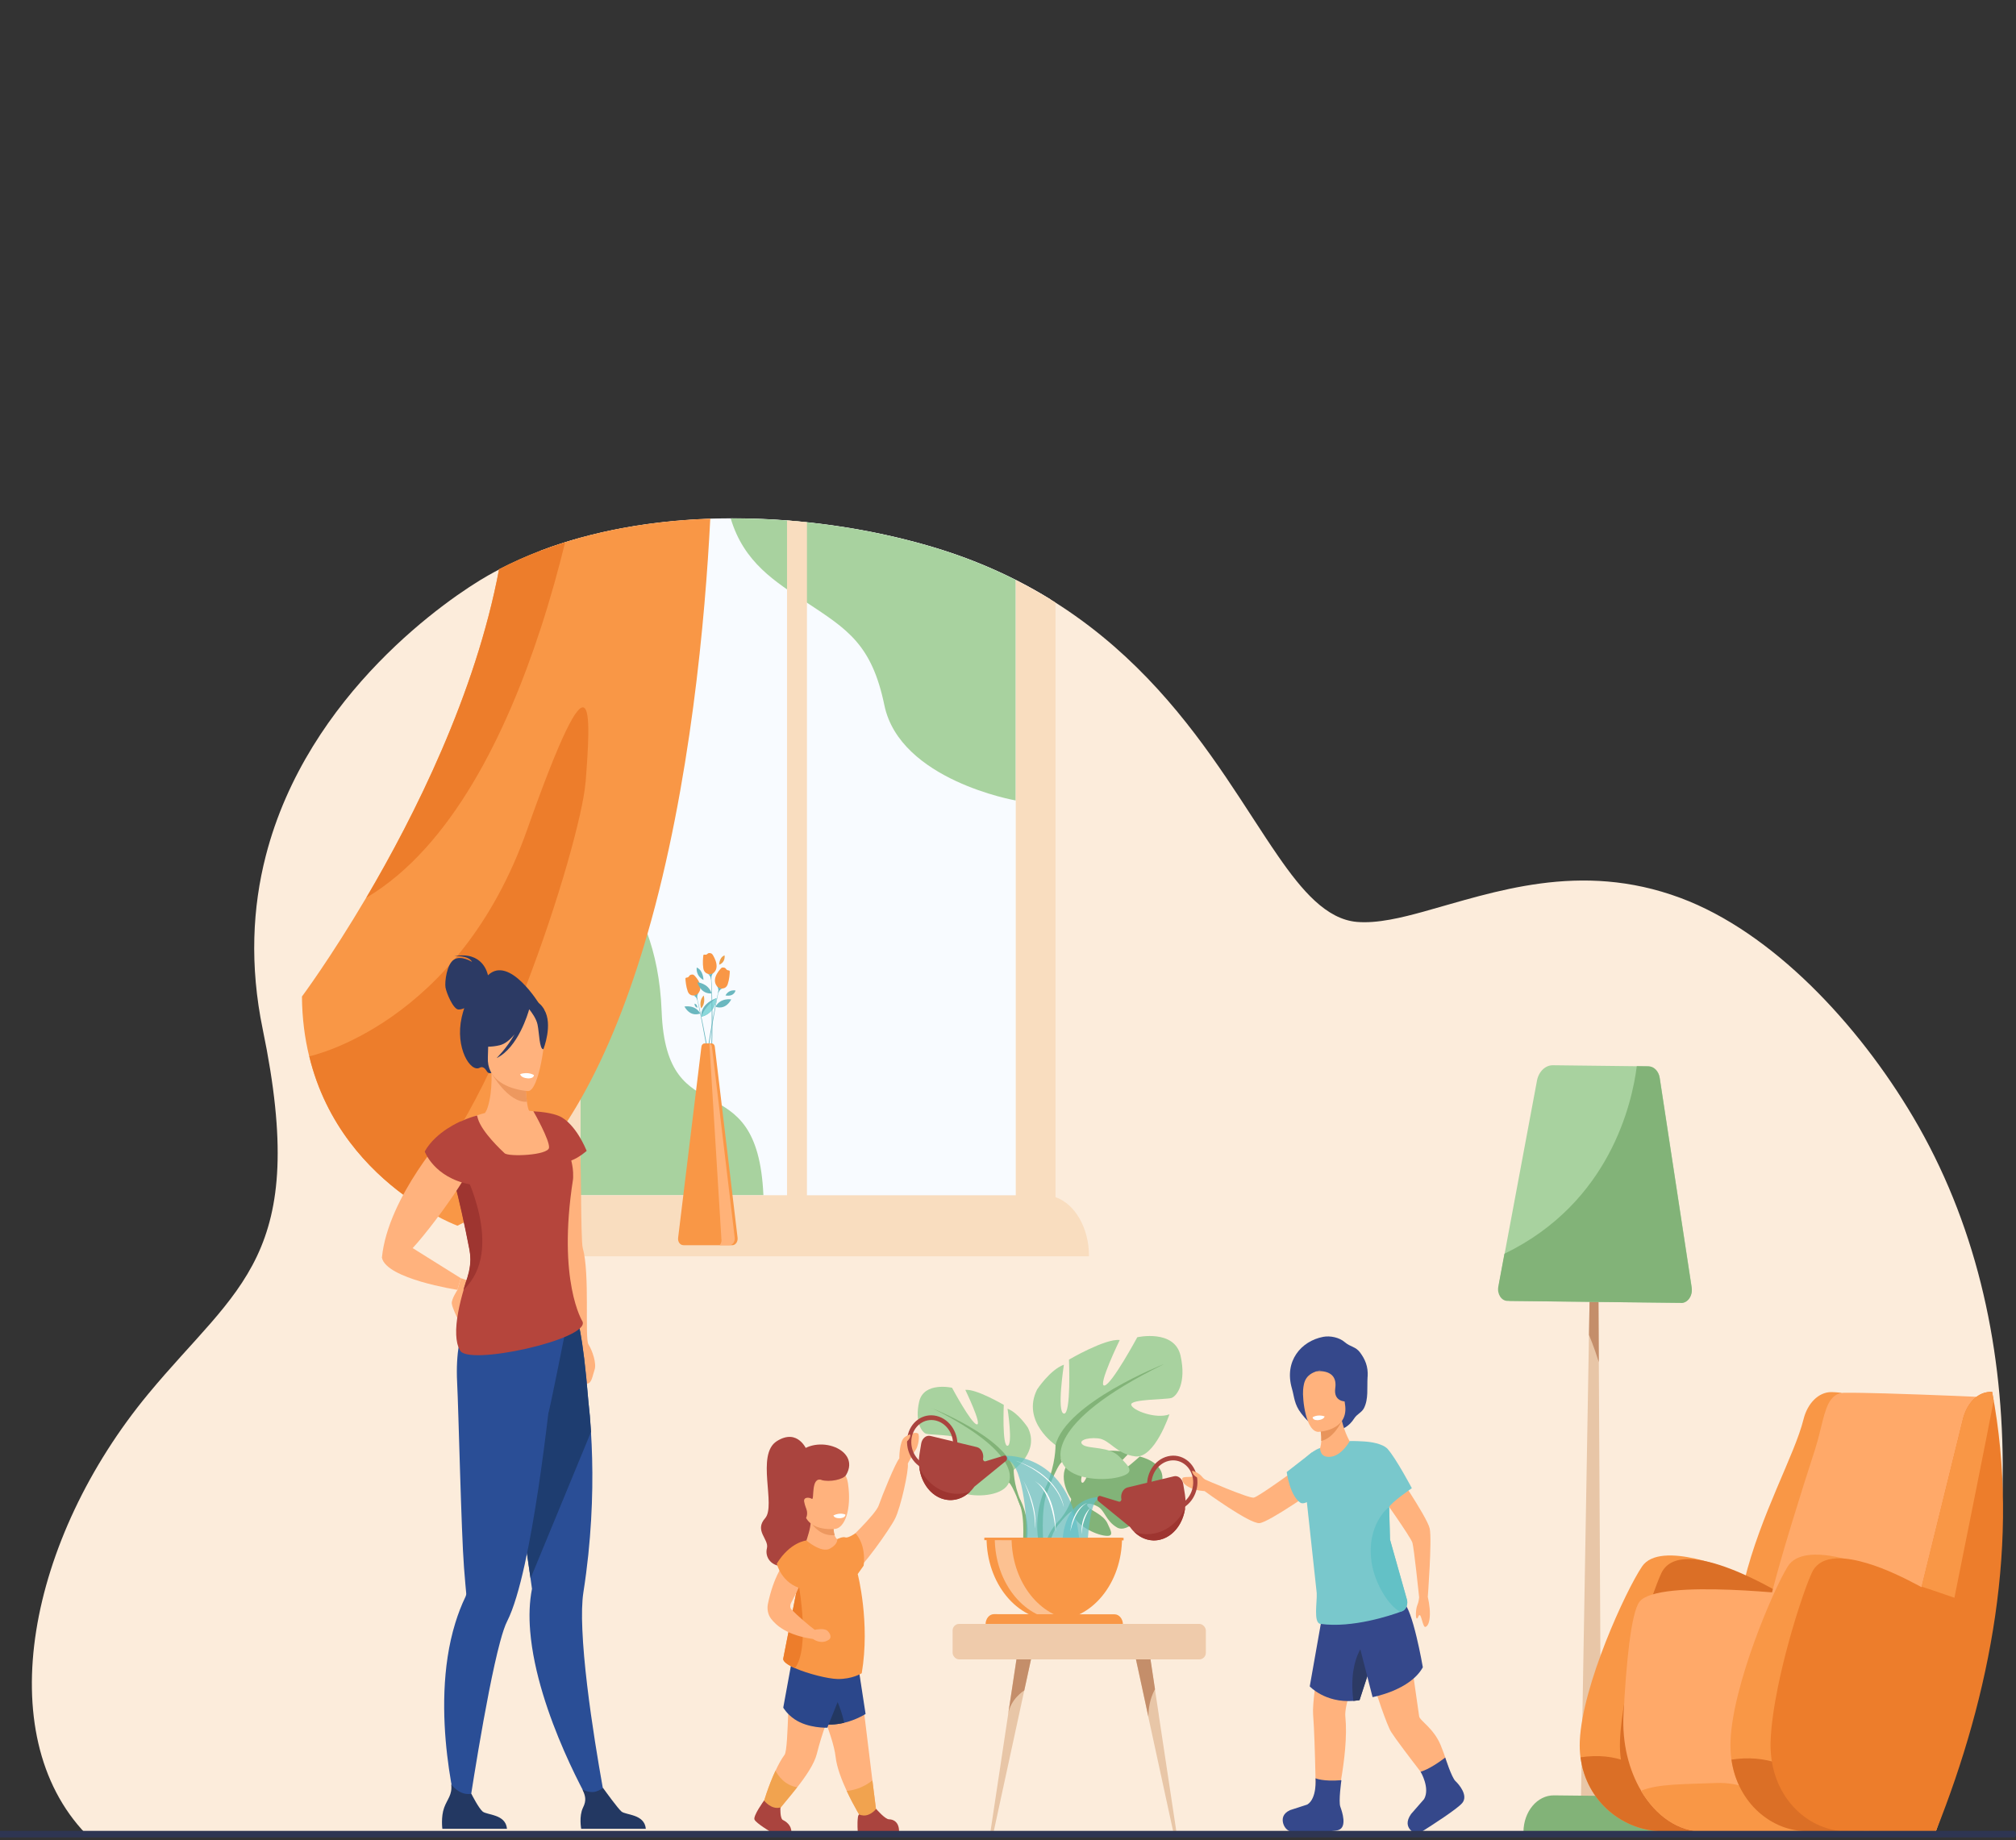 <?xml version="1.0" encoding="UTF-8"?>
<svg xmlns="http://www.w3.org/2000/svg" id="Livello_1" data-name="Livello 1" viewBox="0 0 245.83 224.4">
  <rect x="0" y="0" width="245.83" height="224.4" fill="#333333" stroke="none"/>
  <defs>
    <style>
      .cls-1 {
        fill: #e8945b;
      }

      .cls-2 {
        fill: #ffb278;
      }

      .cls-3 {
        fill: #ffb27d;
      }

      .cls-4 {
        fill: #f1a34f;
      }

      .cls-5 {
        fill: #8ad8db;
      }

      .cls-6 {
        fill: #ffa969;
      }

      .cls-7, .cls-8 {
        fill: #63c1c6;
      }

      .cls-9 {
        fill: #efcbab;
      }

      .cls-10 {
        fill: #b5453c;
      }

      .cls-8 {
        opacity: .7;
      }

      .cls-11 {
        fill: #ed7d2b;
      }

      .cls-12 {
        fill: #f9ddbf;
      }

      .cls-13 {
        fill: #82b378;
      }

      .cls-14 {
        fill: #d35c2b;
      }

      .cls-15 {
        fill: #fff;
      }

      .cls-16 {
        fill: #79c8cc;
      }

      .cls-17 {
        fill: #fcecdb;
      }

      .cls-18 {
        fill: #2c3a64;
      }

      .cls-19 {
        fill: #aa443e;
      }

      .cls-20 {
        fill: #2a4e96;
      }

      .cls-21 {
        fill: #ed985f;
      }

      .cls-22 {
        fill: #1e3d70;
      }

      .cls-23 {
        fill: #db6f26;
      }

      .cls-24 {
        fill: #e8c6a7;
      }

      .cls-25 {
        fill: #9e3530;
      }

      .cls-26 {
        fill: #6bb7bf;
      }

      .cls-27 {
        fill: #c48e6a;
      }

      .cls-28 {
        fill: #f99746;
      }

      .cls-29 {
        fill: #233862;
      }

      .cls-30 {
        fill: #ed9f4a;
      }

      .cls-31 {
        fill: #2e3552;
      }

      .cls-32 {
        fill: #35488b;
      }

      .cls-33 {
        fill: #fcc191;
      }

      .cls-34 {
        fill: #a8d29f;
      }

      .cls-35 {
        fill: #f8fbff;
      }

      .cls-36 {
        fill: #2b478b;
      }
    </style>
  </defs>
  <path class="cls-17" d="M235.94,223.63s-225.44.05-225.45.04c-11.72-12.21-7.01-36.04,7.6-53.69,10.95-13.23,19.7-16.68,13.95-44.44-1.62-7.84-1.24-14.91.37-21.17,5.1-19.84,22.48-31.56,27.09-34.18,15.49-8.79,37.22-8.34,53.53-3.67,25.65,7.35,35.1,26.73,42.8,37.85,2.96,4.29,5.92,7.73,9.62,8.06,2.51.22,5.54-.54,8.09-1.24,8.62-2.38,19.1-6.25,31.36-1.69,11.2,4.16,21.67,15.36,28.39,26.73,15.04,25.43,13.2,57.95,2.66,87.42Z"></path>
  <g>
    <g>
      <path class="cls-35" d="M128.09,73.09v75.97h-62.19v-81.89c1.54-.59,3.19-1.13,4.87-1.59,13.36-3.68,29.15-2.84,42.26.92,5.1,1.46,10.17,3.57,15.06,6.59Z"></path>
      <path class="cls-34" d="M113.03,66.51c-7.43-2.13-15.71-3.32-23.93-3.29,1.61,5.39,5.42,7.72,9.3,10.28,4.94,3.27,7.9,5.08,9.44,12.5,1.9,9.17,16.02,11.62,16.02,11.62v-26.89c-3.56-1.8-7.18-3.17-10.82-4.22Z"></path>
      <path class="cls-34" d="M70.77,103.55s9.33,4.29,9.91,19.79c.58,15.5,11.68,5.82,12.41,22.43h-22.32v-42.22Z"></path>
      <path class="cls-12" d="M128.71,146v-72.51c-.21-.13-.41-.26-.62-.39-1.34-.83-2.76-1.62-4.23-2.37,0,0,0,0,0,0v75.04h-25.46V63.69c-.81-.09-1.62-.16-2.43-.22v82.29h-25.19v-80.17c-.62.17-1.24.35-1.86.55-1.02.32-2.02.66-3.01,1.04v78.59c-2.95.07-5.33,3.36-5.33,7.4h0s.01.04.03.04h72.15s.03-.02.03-.04h0c0-3.45-1.73-6.35-4.07-7.17Z"></path>
    </g>
    <path class="cls-28" d="M86.61,63.27c-.61,11.97-2.39,32.4-7.66,50.62-2.12,7.33-4.8,14.31-8.19,20.24-1.48,2.59-3.1,4.98-4.87,7.11-2.94,3.55-6.29,6.39-10.11,8.24,0,0-2.94-1.08-6.5-3.7-4.31-3.16-9.54-8.55-11.58-16.97-.54-2.21-.86-4.63-.88-7.28,0,0,3.47-4.66,7.84-12.06,5.85-9.93,13.32-24.81,16.19-40.05,1.62-.84,3.3-1.59,5.04-2.26.99-.38,1.99-.72,3.01-1.04.61-.19,1.23-.37,1.86-.55,3.6-.99,7.36-1.65,11.19-2.02.66-.06,1.32-.12,1.99-.16.89-.06,1.78-.11,2.67-.14Z"></path>
    <path class="cls-11" d="M71.4,95.4c-.57,7.39-11.7,42.8-22.1,50.39-4.31-3.16-9.54-8.55-11.58-16.97,0,0,18.13-3.8,26.55-27.61,8.42-23.82,7.76-13.97,7.14-5.82Z"></path>
    <path class="cls-11" d="M65.9,67.18c.99-.38,1.99-.72,3.01-1.04-.8,3.26-1.79,6.87-3.01,10.59-4.13,12.64-10.83,26.59-21.23,32.75,5.85-9.93,13.32-24.81,16.19-40.05,1.62-.84,3.3-1.59,5.04-2.26Z"></path>
  </g>
  <g>
    <path class="cls-24" d="M194.86,147.78l.1,18.34.3,55.78c0,.8-.53,1.45-1.18,1.44h-.1c-.7,0-1.25-.71-1.24-1.56l1.02-58.97.26-15.04h.84Z"></path>
    <path class="cls-13" d="M202.2,223.59l-16.43-.19h0c.02-2.48,1.68-4.47,3.72-4.45l9.19.1c1.96.02,3.54,1.98,3.52,4.37v.16Z"></path>
    <path class="cls-27" d="M194.86,147.78l.1,18.34c-.6-1.95-1.2-3.31-1.2-3.31l.26-15.04h.84Z"></path>
    <path class="cls-34" d="M204.91,158.89l-20.65-.23c-.96-.01-1.67-1.1-1.45-2.24l.66-3.51,3.95-21.13c.21-1.1,1.02-1.88,1.94-1.87l10.24.12,1.43.02c.67,0,1.24.59,1.36,1.39l3.89,25.49c.16,1.03-.5,1.99-1.36,1.98Z"></path>
    <path class="cls-13" d="M205.02,158.89l-21.2-.24c-.74,0-1.28-.85-1.12-1.72l.75-4.03c12.93-6.27,15.59-18.51,16.14-22.88l1.39.02c.69,0,1.28.61,1.4,1.43l3.9,25.58c.15.97-.47,1.86-1.27,1.85Z"></path>
  </g>
  <g>
    <g>
      <path class="cls-26" d="M87.9,145.49s-1.85.91-3.16-1.38c0,0,2.13-.44,3.16,1.38Z"></path>
      <path class="cls-26" d="M88.03,144.55s.13-.81.9-.83c0,0-.29.82-.9.83Z"></path>
      <path class="cls-26" d="M87.64,139.83s-.9.12-1.23-1.08c0,0,.97.13,1.23,1.08Z"></path>
      <g>
        <path class="cls-26" d="M85.52,124c1.81-.47,1.84-2.28,1.84-2.28-2.13.82-1.84,2.28-1.84,2.28Z"></path>
        <path class="cls-26" d="M85.39,123.59s-1.13.56-1.93-.84c0,0,1.3-.27,1.93.84Z"></path>
        <path class="cls-26" d="M87.87,150.78l.23.33s.1.02.1-.05c-.01-9.28-.98-17.53-1.79-22.39-.89-5.31-1.79-8.45-1.79-8.48h0s.82,3.22,1.7,8.52c.81,4.87,1.74,11.24,1.51,21.95,0,.05.01.09.04.13Z"></path>
        <path class="cls-28" d="M84.63,118.92c.29.28,1.39,1.49.32,2.42,0,0-.82.32-1.09-.45-.21-.59-.26-1.24-.28-1.52,0-.07.04-.13.1-.14.06,0,.15-.02.23-.06.1-.05.15-.24.29-.28.09-.03.17-.05.27-.04.06,0,.11.04.15.08Z"></path>
        <path class="cls-26" d="M85.25,121s-.33.32-.21.83v.19s-.08-.47-.48-.62c0,0,.36.05.69-.4Z"></path>
        <path class="cls-5" d="M85.52,124c1.81-.47,1.84-2.28,1.84-2.28,0,0-1.43.96-1.84,2.28Z"></path>
      </g>
      <g>
        <path class="cls-26" d="M87.25,122.77s1.14.53,1.92-.89c0,0-1.31-.24-1.92.89Z"></path>
        <path class="cls-26" d="M85.22,150.01l-.23.33c-.03.05-.1.02-.1-.04-.14-9.28.69-17.55,1.42-22.43.8-5.33,1.65-8.49,1.65-8.52h0s-.77,3.24-1.56,8.56c-.73,4.89-1.56,11.28-1.15,21.99,0,.05-.01.09-.04.13Z"></path>
        <path class="cls-28" d="M87.93,118.08c-.28.29-1.37,1.52-.28,2.42,0,0,.83.3,1.09-.48.2-.59.24-1.25.25-1.53,0-.07-.04-.13-.1-.14-.06,0-.15-.02-.23-.06-.1-.05-.16-.23-.3-.27-.09-.02-.17-.04-.27-.03-.06,0-.11.04-.15.08Z"></path>
        <path class="cls-26" d="M87.36,120.17s.33.31.22.82v.19s.08-.47.48-.63c0,0-.36.06-.7-.38Z"></path>
      </g>
      <g>
        <path class="cls-26" d="M86.77,121.14s-1.2.24-1.73-1.34c0,0,1.32.08,1.73,1.34Z"></path>
        <path class="cls-26" d="M84.32,148.33l.17.38c.03.06.1.05.11-.02,1.65-9.06,2.18-17.37,2.26-22.33.09-5.42-.23-8.72-.23-8.75h0s.22,3.36.14,8.76c-.08,4.97-.31,11.44-2.46,21.83,0,.04,0,.09.02.13Z"></path>
        <path class="cls-28" d="M86.87,116.38c.23.35,1.09,1.82-.12,2.44,0,0-.86.09-.99-.73-.1-.63-.03-1.29,0-1.56,0-.07.06-.12.12-.11.06,0,.15.02.24,0,.11-.02.19-.19.33-.19.09,0,.18,0,.27.04.05.02.1.06.14.12Z"></path>
        <path class="cls-26" d="M87.09,118.57s-.38.23-.35.76l-.03.19s0-.48-.37-.73c0,0,.34.14.75-.21Z"></path>
      </g>
      <path class="cls-26" d="M85.78,119.51s0-1.16-.82-1.52c0,0-.18.97.82,1.52Z"></path>
      <path class="cls-30" d="M87.7,117.65s-.02-.88.65-1.14c0,0,.16.82-.65,1.14Z"></path>
      <path class="cls-30" d="M85.5,122.97s-.35-.86.31-1.57c0,0,.28.95-.31,1.57Z"></path>
      <path class="cls-26" d="M85.04,122.9s0-.44-.34-.5c0,0-.06.37.34.5Z"></path>
      <path class="cls-26" d="M88.47,121.4s.29-.73,1.22-.61c0,0-.14.79-1.22.61Z"></path>
    </g>
    <path class="cls-28" d="M83.33,151.86h5.96c.4,0,.71-.43.65-.92l-2.78-23.31c-.03-.22-.18-.38-.36-.38h-.89c-.19,0-.36.17-.38.4l-2.84,23.31c-.06.47.24.89.63.89Z"></path>
    <path class="cls-2" d="M87.97,151.16l-1.47-23.9c.16.03.29.18.31.37l2.78,23.31c.06.48-.25.92-.65.92h-1.19c.15-.17.25-.42.23-.71Z"></path>
  </g>
  <g>
    <path class="cls-28" d="M218.88,194.88s4.42-21.97,4.74-23.81c.14-.82.58-1.12,1.02-1.2-.78-.1-1.34-.1-1.34-.1-1.53,0-2.89,1.34-3.38,3.32-1.07,4.33-5.22,11.57-7.22,19.7.1,0,6.18,2.09,6.18,2.09Z"></path>
    <path class="cls-28" d="M192.73,214.31c.71,5.51,5.32,9.02,10.05,9.02h9.37l-.66-31.72s-9.02-3.9-11.26-.57c-1.97,2.92-7.3,14.46-7.59,21.29-.03.69,0,1.35.08,1.98Z"></path>
    <path class="cls-23" d="M217.61,194.61s-12.64-7.87-15.04-2.73c-1.27,2.73-4.77,13.61-5.03,20.44-.25,6.64,4.47,11,9.32,11h8.62l2.13-28.72Z"></path>
    <path class="cls-6" d="M215.24,198.97c.11.67,1.13,1.29,2.65,1.84.27.1.55.19.85.28,5.17,1.61,14.33,2.51,15.2,2.03,1.21-.66,8.61-32.71,8.61-32.71,0,0-7.07-.32-12.68-.48-1.92-.05-3.67-.09-4.91-.08-.15,0-.29.01-.43.04-.54.09-.93.37-1.25.78-.9,1.18-1.13,3.52-1.96,6.11-.83,2.55-1.84,5.74-2.81,8.91-.25.82-.49,1.63-.73,2.43-.07.23-.13.45-.2.67-1.42,4.85-2.52,9.11-2.35,10.19Z"></path>
    <path class="cls-23" d="M192.73,214.31c.71,5.51,5.32,9.02,10.05,9.02h4.6c-3.07-2.53-5.84-10.34-14.65-9.02Z"></path>
    <path class="cls-6" d="M200.11,218.39c1.81,3.06,4.58,5.03,7.68,4.97h13.29s6.37.01,6.37.01l-7.16-28.76s-18.13-2.2-20.37.73c-1.04,1.36-1.62,7.53-1.95,13.74-.18,3.5.65,6.78,2.15,9.31Z"></path>
    <path class="cls-28" d="M200.11,218.39c1.81,3.06,4.58,5.03,7.68,4.97h13.29c-1.56-1.59-6.48-6.13-11.75-5.92-3.99.16-7.16.09-9.22.95Z"></path>
    <path class="cls-28" d="M211.13,214.59c.76,5.34,4.93,8.73,9.21,8.73h8.62l-.67-32.12s-8.22-3.5-10.29-.17c-1.81,2.92-6.72,14.46-6.98,21.29-.03.79.01,1.55.11,2.27Z"></path>
    <path class="cls-23" d="M211.13,214.59c.76,5.34,4.93,8.73,9.21,8.73h6.9c-3.23-2.67-7.58-10.04-16.1-8.73Z"></path>
    <path class="cls-11" d="M224.49,223.3c-4.66-.43-8.82-4.77-8.58-11,.07-1.94.41-4.21.88-6.53h0c.34-1.66.74-3.34,1.17-4.94.63-2.37,1.32-4.57,1.91-6.27.42-1.22.8-2.18,1.07-2.77,1.13-2.43,4.5-1.82,6.73-1.15,2.29.68,4.57,1.8,6.65,2.92.61-2.5,2.98-12.14,5.04-20.5.49-1.96,1.82-3.39,3.56-3.32,3.46,18.08-.18,36.86-6.87,53.61l-11.56-.06Z"></path>
    <path class="cls-28" d="M243.11,170.81h0c-.02.07-.04.15-.05.23-.32,1.85-4.74,23.81-4.74,23.81,0,0-.75-.26-1.6-.55-1.04-.36-2.22-.76-2.39-.8,0,0-.01,0-.02,0,2-8.13,3.97-16.11,5.04-20.44.28-1.11.83-2.02,1.53-2.6.62-.52,1.28-.74,2.04-.71.07.35.13.71.19,1.06Z"></path>
  </g>
  <g>
    <g>
      <g>
        <g>
          <path class="cls-13" d="M130.64,182.83s-2.01-2.86-.12-4.67c0,0,1.38-1.01,2.5-.93,0,0-1.6,3.25-1.08,3.58.51.32,1.56-3.78,1.56-3.78,0,0,3.14-.37,4.14.23,0,0-2.68,2.67-2.12,2.83.56.16,3.46-2.46,3.46-2.46,0,0,2.92.61,2.76,2.78-.16,2.17-1.16,2.84-1.61,2.78-.44-.06-3.03-1.26-3.08-.82-.06.44,1.5,1.89,2.59,1.95,0,0-2.06,2.76-3.43,1.96-1.37-.8-1.48-2.07-2.33-2.54-.85-.48-1.58-.48-1.23,0,.35.48,1.89.96,2.38,2.01.49,1.05.92,1.76-.49,1.5-1.41-.26-3.71-1.53-3.81-2.97l-.1-1.44Z"></path>
          <g>
            <path class="cls-13" d="M140.32,180.46s-7.93-.38-9.68,2.38c0,0-.39,1.41-1.58,2.7l-.19.62s1.38-1.76,1.87-1.87c0,0-.77-3.42,9.58-3.82Z"></path>
            <path class="cls-13" d="M129.06,185.53s-1.7,1.53-1.82,4.27l.31.03s.55-2.83,1.53-3.94c.98-1.11-.01-.37-.01-.37Z"></path>
          </g>
        </g>
        <g>
          <path class="cls-34" d="M123.62,179.23s3.2-2.18,1.71-5.14c0,0-1.19-1.82-2.47-2.29,0,0,.68,4.42,0,4.52-.68.1-.46-4.99-.46-4.99,0,0-3.37-1.98-4.69-1.83,0,0,2.09,4.32,1.4,4.21-.68-.1-3.02-4.47-3.02-4.47,0,0-3.45-.78-4.01,1.71s.34,3.74.85,3.9c.51.16,3.8.11,3.71.63-.09.52-2.3,1.35-3.54.88,0,0,1.36,4.11,3.15,3.9,1.79-.21,2.35-1.56,3.46-1.66,1.11-.1,1.92.26,1.36.63-.55.36-2.43.12-3.33,1.04-.9.93-1.62,1.5.04,1.92,1.66.42,4.65.16,5.25-1.4l.6-1.56Z"></path>
          <g>
            <path class="cls-13" d="M113.64,171.73s8.95,3.55,9.97,7.5c0,0-.04,1.77.85,3.79v.78s-.94-2.65-1.45-3.02c0,0,2.01-3.43-9.37-9.06Z"></path>
            <path class="cls-13" d="M124.47,183.02s1.38,2.56.59,5.67l-.36-.12s.35-3.43-.37-5.15c-.72-1.72.14-.4.14-.4Z"></path>
          </g>
        </g>
        <g>
          <path class="cls-34" d="M128.71,176.23s-4.21-2.88-2.24-6.79c0,0,1.58-2.4,3.26-3.01,0,0-.9,5.82,0,5.96.9.14.62-6.58.62-6.58,0,0,4.44-2.6,6.19-2.39,0,0-2.76,5.68-1.86,5.55.9-.14,4-5.89,4-5.89,0,0,4.55-1.02,5.28,2.27.73,3.29-.45,4.93-1.13,5.14-.67.2-5,.13-4.89.82.11.69,3.03,1.79,4.66,1.17,0,0-1.8,5.41-4.16,5.13-2.36-.28-3.09-2.06-4.55-2.2s-2.53.34-1.8.82c.73.48,3.2.16,4.38,1.39,1.18,1.22,2.13,1.98-.06,2.52-2.19.55-6.13.2-6.91-1.86l-.79-2.06Z"></path>
          <g>
            <path class="cls-13" d="M141.87,166.38s-11.81,4.64-13.16,9.85c0,0,.05,2.33-1.13,5v1.03s1.24-3.49,1.91-3.97c0,0-2.64-4.53,12.38-11.9Z"></path>
            <path class="cls-13" d="M127.58,181.23s-1.82,3.37-.79,7.47l.47-.15s-.45-4.52.5-6.79c.95-2.27-.18-.53-.18-.53Z"></path>
          </g>
        </g>
        <path class="cls-28" d="M128.55,197.59c4.56,0,8.26-4.49,8.27-10.05l-16.52-.02c0,5.56,3.69,10.07,8.25,10.08Z"></path>
        <path class="cls-33" d="M130.58,197.52c-.34.05-.68.08-1.03.08-4.56,0-8.25-4.52-8.25-10.08h2.05c0,5.14,3.15,9.38,7.22,10Z"></path>
        <path class="cls-28" d="M136.92,198.11l-16.74-.02h0c0-.69.46-1.24,1.02-1.24l14.71.02c.56,0,1.02.56,1.02,1.24h0Z"></path>
        <rect class="cls-28" x="120.03" y="187.53" width="16.98" height=".31" transform="translate(.26 -.18) rotate(.08)"></rect>
      </g>
      <g>
        <path class="cls-24" d="M125.8,202l-.9,4.15h0s-3.74,17.26-3.74,17.26h-.39l2.16-14.32s0-.03,0-.04l1.07-7.08,1.79.04Z"></path>
        <path class="cls-27" d="M125.8,202l-.9,4.15h0c-.05.03-1.69,1.06-1.96,2.9l1.07-7.08,1.79.04Z"></path>
        <path class="cls-24" d="M143.46,223.41h-.39l-3.05-14.06h0s-.69-3.2-.69-3.2h0s-.9-4.15-.9-4.15l1.79-.04.61,4.05.46,3.03s0,.03,0,.04l2.16,14.32Z"></path>
        <path class="cls-27" d="M140.84,206.01c-.33.59-.79,1.69-.81,3.33l-.69-3.2h0s-.9-4.15-.9-4.15l1.79-.04.61,4.05Z"></path>
        <rect class="cls-9" x="116.16" y="198.04" width="30.88" height="4.33" rx=".8" ry=".8"></rect>
      </g>
      <path class="cls-8" d="M132.66,187.53c.04-.6.38-4.75,1.34-4.7l.02-.25s-3.9-.2-4.43,4.95h3.07Z"></path>
      <path class="cls-8" d="M131.58,187.51c-1.09-10.39-8.96-9.97-8.96-9.97l.04.5c1.93-.1,2.71,7.25,2.42,9.47h6.5Z"></path>
      <path class="cls-15" d="M123.63,178.07s5.01,1.52,6.09,5.73c0,0-.41-3.93-6.09-5.73Z"></path>
      <path class="cls-15" d="M126.1,180.59s2.11.89,2.63,6.18c0,0,.15-4.76-2.63-6.18Z"></path>
      <path class="cls-15" d="M124.81,180.59s1.55,3.22,1.39,5.8c0,0,.52-2.18-1.39-5.8Z"></path>
      <path class="cls-15" d="M130.51,186.77s.56-2.76,2.04-3.47c0,0-1.66.46-2.04,3.47Z"></path>
      <path class="cls-15" d="M132.94,183.88s-1.04,1.47-1.01,3.22c0,0-.34-1.81,1.01-3.22Z"></path>
      <path class="cls-3" d="M162.04,195.67s-2.12,10.94-1.92,13.42c.27,3.34.37,12.41.37,12.41h2.1s1.95-7.38,1.46-12.18c-.27-2.59,4.82-13.97,4.82-13.97l-6.84.32Z"></path>
      <path class="cls-32" d="M169.38,196.31l-2.31,7.07-1.29,3.96c-.26.04-.51.07-.75.09-3.46.26-5.32-1.77-5.32-1.77l1.55-8.76,8.13-.59Z"></path>
      <path class="cls-18" d="M167.07,203.38l-1.29,3.96c-.26.04-.51.07-.75.09-.74-5.81,1.95-7.66,1.95-7.66,0,0,.05,1.68.1,3.61Z"></path>
      <path class="cls-3" d="M164.57,196.09s4.01,13.48,5.08,15.15c1.06,1.67,6.62,8.74,6.62,8.74l1.08-1.49s-.61-3.1-1.67-5.65c-.88-2.12-2.55-2.98-2.63-3.53-.51-3.62-2-13.97-2-13.97l-6.48.74Z"></path>
      <path class="cls-3" d="M158.14,179.12s-4.66,3.4-5.25,3.52c-.59.12-5.94-2.2-5.94-2.2l-.11,1.37s5.54,4.05,6.74,3.94c1.2-.11,7.25-4.4,7.25-4.4l-2.68-2.23Z"></path>
      <path class="cls-3" d="M147.22,180.62s-.41-.22-.69-.58c-.28-.36-1.2-.8-1.23-.56-.03.23.32.33.19.54-.13.21-1.3-.04-1.33.31-.03.35.23.77,1.02,1.13.78.36,1.7.38,1.7.38l.34-1.21Z"></path>
      <path class="cls-32" d="M164.94,197.47l2.43,9.5s4.59-.83,6.13-3.64c0,0-1.25-7.32-2.45-7.98-1.2-.66-6.11,2.12-6.11,2.12Z"></path>
      <path class="cls-3" d="M168.2,182.07s3.83,5.38,4.03,6.07c.2.69.82,6.66.82,6.66h1.05s.53-6.96.24-8.38c-.29-1.42-4.79-7.96-4.79-7.96l-1.35,3.6Z"></path>
      <path class="cls-32" d="M166.77,167.9c.08-1.28-.33-2.15-.91-2.94-.55-.76-1.19-.68-1.88-1.28-.65-.57-1.77-.81-2.62-.65-2.7.51-4.79,2.96-3.83,6.28.31,1.06.27,1.94,1.15,3.07,1.1,1.42,2.36,2.48,4.12,2.15.94-.18,1.72-.59,2.34-1.56.34-.53.89-.69,1.18-1.24.57-1.13.36-2.43.44-3.83Z"></path>
      <path class="cls-3" d="M160.62,177.28l3.64,1.47.32-2.98s-.55-.91-.95-2.48c-.17-.66-.31-1.45-.37-2.33l-2.53,2.23s.1.3.21.75c.11.48.21,1.15.18,1.8-.03.56-.16,1.12-.49,1.55Z"></path>
      <path class="cls-16" d="M161.02,198.04c3.91.54,8.6-1.05,9.75-1.47.17-.06.27-.1.27-.1.4-.2.62-.7.56-1.21,0-.06-.02-.13-.04-.19l-2.06-7.31-.1-3.85-.06-2.19-.14-5.01c-1.73-.69-3.26-.95-4.63-.94-.43.74-1.32,1.87-2.48,1.9-.87.02-1.07-.49-1.13-1.08-1.2.42-2.14,1.64-2.14,1.64l1.74,16.06c.06,1.08-.43,3.63.45,3.75Z"></path>
      <path class="cls-7" d="M167.25,190.53c.38,2.62,2.18,5.43,3.51,6.03.17-.06.27-.1.27-.1.4-.2.62-.7.56-1.21,0-.06-.02-.13-.04-.19l-2.06-7.31-.1-3.85c-.03-.06-.04-.1-.04-.1,0,0-2.77,2.1-2.1,6.72Z"></path>
      <path class="cls-1" d="M161.11,175.73c1.56-.34,2.51-2.44,2.51-2.44l-2.69.64c.11.48.21,1.15.18,1.8Z"></path>
      <path class="cls-3" d="M160.82,174.61s3.51-.13,3.22-3.11c-.3-2.98-1.98-4.63-2.94-4.42-1.91.4-2.11,1.4-2.2,2.43-.1,1.02.31,5.2,1.93,5.11Z"></path>
      <path class="cls-15" d="M161.52,172.73s-.03.38-.79.46c0,0-.64.06-.67-.35,0,0,.58-.4,1.46-.11Z"></path>
      <path class="cls-32" d="M160.24,167.26s2.95-.55,2.58,2.04c-.23,1.64,1.22,1.61,1.22,1.61l.37-2.62-.67-1.86-3.5.83Z"></path>
      <path class="cls-3" d="M173.05,194.8s-.04.55-.23.98c-.19.44-.23,1.64-.04,1.6.19-.04.15-.48.36-.4.2.08.39,1.52.67,1.43.28-.08.53-.52.55-1.54.02-1.02-.25-2.08-.25-2.08h-1.05Z"></path>
      <path class="cls-16" d="M164.57,175.77l.66,1.13.64,1.1,3.44,5.89c.31-.67,2.85-2.4,2.85-2.4,0,0-1.93-3.65-2.96-4.79-.3-.33-.81-.54-1.38-.69-.47-.12-.99-.19-1.47-.22-.96-.07-1.77-.03-1.77-.03Z"></path>
      <path class="cls-16" d="M159.98,177.12l-3.08,2.4s.37,2.88,1.67,3.74c.56.37,2.21-.77,2.47-2.16.34-1.83-1.07-3.98-1.07-3.98Z"></path>
      <path class="cls-32" d="M160.43,216.87s.87.42,3.14.23c0,0-.37,2.59-.13,3.24.24.65.83,2.47-.21,2.83-.82.29-4.12.24-5.59.22-.52,0-.98-.4-1.16-.99-.16-.56-.1-1.22.83-1.65l2.1-.68c1.2-.74,1.01-3.18,1.01-3.18Z"></path>
      <path class="cls-32" d="M173.22,216.07s1.08-.25,3.01-1.73c0,0,.78,2.42,1.24,2.86.46.43,1.6,1.78.83,2.69-.61.72-3.62,2.66-4.92,3.48-.46.29-1.02.22-1.4-.21-.36-.4-.56-1.02.09-1.94l1.58-1.81c.77-1.34-.42-3.34-.42-3.34Z"></path>
      <g>
        <path class="cls-19" d="M136.73,182.79h0c-.1-.64.24-1.26.76-1.39l5.65-1.36c.52-.13,1.03.29,1.14.93l.21,1.29c.41,2.54-.95,5.01-3.03,5.51h0c-1.41.34-2.78-.3-3.66-1.54h0s-3.86-3.15-3.86-3.15c-.06-.05-.11-.13-.12-.23h0c-.04-.25.15-.48.36-.41l2.26.69c.17.05.33-.13.3-.35Z"></path>
        <path class="cls-19" d="M142.41,177.6c1.67-.4,3.26.75,3.56,2.57.29,1.82-.82,3.63-2.49,4.03-1.67.4-3.26-.75-3.56-2.57-.29-1.82.82-3.63,2.49-4.03ZM143.39,183.64c1.39-.33,2.31-1.83,2.07-3.34-.24-1.51-1.57-2.47-2.95-2.14-1.39.33-2.31,1.83-2.07,3.34.24,1.51,1.57,2.47,2.95,2.14Z"></path>
        <path class="cls-25" d="M140.94,186.97c1.6-.39,2.89-1.57,3.58-3.09-.24,1.9-1.43,3.5-3.06,3.89h0c-1.16.28-2.31-.11-3.16-.96.82.31,1.72.38,2.64.16Z"></path>
      </g>
      <g>
        <path class="cls-3" d="M106.85,220.88l-1.69,1.07s-1.01-1.6-1.91-3.54c-.63-1.36-1.21-2.88-1.35-4.12-.34-3.02-2.97-7.99-2.7-8.84.27-.85,5.48-2.31,5.48-2.31,0,0,1.02,8.5,1.7,13.99.2,1.6.37,2.95.47,3.75Z"></path>
        <path class="cls-36" d="M105.56,209.02c-.96.57-1.86.9-2.63,1.08-1.15.27-2.01.23-2.39.18-.14-.02-.22-.03-.22-.03,0,0-.94-.82-2.02-2.74-1-1.76-1.74-4.27-1.74-4.3l7.95-.94,1.04,6.76Z"></path>
        <path class="cls-29" d="M102.94,210.1c-1.15.27-2.01.23-2.39.18l.89-4.23s1.16,2.2,1.49,4.05Z"></path>
        <path class="cls-4" d="M106.85,220.88l-1.69,1.07s-1.01-1.6-1.91-3.54c.7-.06,1.92-.32,3.13-1.28.2,1.6.37,2.95.47,3.75Z"></path>
        <path class="cls-3" d="M103.02,205.08s-2.13,3.67-3.42,8.82c-.3,1.21-1.34,2.73-2.39,4.07-1.02,1.3-2.04,2.45-2.42,3.01l-1.72-1.01s.6-2.11,1.5-4.03c.33-.71.7-1.4,1.1-1.94.55-.75.37-10.18.91-10.8.55-.62,6.44,1.87,6.44,1.87Z"></path>
        <path class="cls-36" d="M104.03,202.9l-3.15,7.8s-2.35.09-4-1.04c-.95-.65-1.37-1.41-1.37-1.41l.98-5.35h7.54Z"></path>
        <path class="cls-19" d="M98.39,176.86s-1.07-2.74-3.66-1.11c-2.59,1.63-.07,7.86-1.43,9.4-1.36,1.54.49,2.55.22,3.65-.28,1.1.51,2.36,2.32,2.21,1.81-.15,3.72-.03,4.53-1.96.82-1.93.63-6.18.32-6.77-.32-.6-2.3-5.41-2.3-5.41Z"></path>
        <path class="cls-3" d="M98.18,188.26h0s0,0,0,0Z"></path>
        <path class="cls-3" d="M102.58,191.5l-4.4-3.23s.11-.17.44-1.33c.14-.49.21-.92.25-1.26,0-.03,0-.07,0-.1.05-.49.01-.78.01-.78l.96.42,1.78.79c-.02.55.04.94.14,1.2.23.65.67.65.68.65l.12,3.64Z"></path>
        <path class="cls-21" d="M101.79,187.21c-1.72.18-2.69-1.19-2.91-1.54-.03-.05-.05-.08-.05-.08,0,0,.02,0,.06-.02.14-.05.52-.19.98-.35l1.78.79c-.02.55.04.94.14,1.2Z"></path>
        <path class="cls-3" d="M101.87,186.45s-3.83.51-3.9-2.64c-.08-3.15-.64-4.6,2-4.88,2.65-.28,3.27.88,3.43,1.95.49,3.33-.45,5.43-1.53,5.57Z"></path>
        <path class="cls-14" d="M94.73,175.75c-.05-.15-.09-.24-.09-.24.04.07.07.15.09.24Z"></path>
        <path class="cls-3" d="M111.93,174.81c-.15-.1-.4-.09-.73.01-.24.09-.52.22-.81.41-.02,0-.04.01-.06.03-.68.45-.67,2.58-.67,2.61-.44.44-2.12,4.59-2.51,5.72-.39,1.14-4.06,4.57-4.06,4.57l.92,3.78c1.1-.68,4.43-5.35,5.13-6.73.7-1.38,1.7-5.95,1.56-6.72,0,0,0,0,0,0,.01-.03.09-.19.22-.41.21-.38.53-.97.74-1.27.16-.22.29-.65.35-1.05.07-.44.05-.87-.08-.96Z"></path>
        <path class="cls-19" d="M100.18,180.48c-1.35-.42-.84,2.51-1.18,2.31-.38-.22-1.04-.22-.94.34s.25.76.33,1.12c.08.35,0,1.05-.32.91-.31-.14-3.24-4.22-1.18-7.39,2.07-3.17,8.23-1.22,6.29,2.1-.34.58-2.05.91-3.02.62Z"></path>
        <path class="cls-28" d="M105.09,204.05s-1.15.74-2.96.71c-1.15-.02-3.6-.63-5.18-1.32-.9-.39-1.51-.81-1.44-1.17.11-.51.87-4.42,1.58-8.03.65-3.31,1.25-6.37,1.25-6.37,0,0,1.79,1.55,2.84,1,1.04-.55.91-1.17.91-1.17,0,0,.68-.34,1-.21.32.12,1.23-.5,1.23-.5,0,0,1,.95,1.04,2.98,0,.3,0,.63-.05.97l-.72,1.02s1.54,5.91.49,12.1Z"></path>
        <path class="cls-19" d="M109.64,223.41h-5.04s-.1-1,.02-1.85c.01-.1.06-.2.12-.28.3.12.73.21,1.21,0,.4-.17.69-.44.89-.68.05.06,1.09,1.27,1.57,1.27s1.25.29,1.22,1.54Z"></path>
        <path class="cls-4" d="M97.2,217.97c-1.02,1.3-2.04,2.45-2.42,3.01l-1.72-1.01s.6-2.11,1.5-4.03c.31.58,1.11,1.78,2.64,2.02Z"></path>
        <path class="cls-19" d="M95.16,220.44s-.06,1.33.3,1.51c.36.18,1.04.61,1.04,1.46h-2.52s-1.74-1.04-1.97-1.49c-.23-.44,1.16-2.34,1.16-2.34,0,0,.86,1.15,1.99.85Z"></path>
        <path class="cls-11" d="M96.95,203.43c-.9-.39-1.51-.81-1.44-1.17.11-.51.87-4.42,1.58-8.03.21-.47.34-.75.34-.75,0,0,1.35,7.51-.49,9.95Z"></path>
        <path class="cls-3" d="M100.87,198.86c-.4-.32-1.36-.13-1.52-.1-.55-.39-2.11-1.72-2.86-2.5-.16-.17-.16-.53-.04-.75.3-.57.81-1.54.99-2.05.25-.73,1.9-4.87.95-5.2,0,0-3.4.88-4.75,7.33-.13.63,0,1.3.36,1.79.62.83,1.98,2.05,5.14,2.5,0,0,.99.76,1.96.07.31-.22.18-.76-.25-1.11Z"></path>
        <path class="cls-28" d="M98.35,187.86s-2,.17-3.63,2.83c0,0,.55,2.44,3.14,3.09,0,0,1.6-4.39.49-5.92Z"></path>
      </g>
      <g>
        <path class="cls-19" d="M119.88,177.87h0c.1-.64-.24-1.26-.76-1.39l-5.65-1.36c-.53-.13-1.03.29-1.14.93l-.21,1.29c-.41,2.54.95,5.01,3.03,5.51h0c1.41.34,2.78-.3,3.66-1.54h0s3.86-3.15,3.86-3.15c.06-.05.11-.13.12-.23h0c.04-.25-.15-.48-.36-.41l-2.26.69c-.17.05-.33-.13-.3-.35Z"></path>
        <path class="cls-19" d="M114.21,172.68c-1.67-.4-3.26.75-3.56,2.57-.29,1.82.82,3.63,2.49,4.03,1.67.4,3.26-.75,3.56-2.57.29-1.82-.82-3.63-2.49-4.03ZM113.23,178.72c-1.39-.33-2.31-1.83-2.07-3.34.24-1.51,1.57-2.47,2.95-2.14,1.39.33,2.31,1.83,2.07,3.34-.24,1.51-1.57,2.47-2.95,2.14Z"></path>
        <path class="cls-25" d="M115.68,182.05c-1.6-.39-2.89-1.57-3.58-3.09.24,1.9,1.43,3.5,3.06,3.89h0c1.16.28,2.31-.11,3.16-.96-.82.31-1.72.38-2.64.16Z"></path>
      </g>
      <path class="cls-3" d="M110.89,174.95l-.55.31.04.67c.5-.3.61-.67.63-.88,0-.08-.06-.14-.12-.1Z"></path>
      <path class="cls-3" d="M145.95,179.59l-.52-.23s-.08.03-.07.08c.05.21.22.62.81.82l-.22-.66Z"></path>
      <path class="cls-15" d="M101.63,184.81s.06.38.83.34c0,0,.64-.03.63-.44,0,0-.62-.31-1.46.1Z"></path>
    </g>
    <g>
      <g>
        <path class="cls-3" d="M70.64,139.08c.28.61.14,12.15.42,13.12.89,3.1.22,11.02.7,11.76.48.75,1.01,2.34.74,3.09-.26.75-.34,1.7-.94,1.68-.59-.03-4.1-25.48-4.14-26.14-.04-.66,3.22-3.51,3.22-3.51Z"></path>
        <path class="cls-3" d="M55.79,157.3s-.76,1.14-.7,1.67c.06.53.7,1.81.7,1.81,0,0,1.63-4.01,1.51-4.33-.12-.32-1.11-.57-1.11-.57l-.41,1.42Z"></path>
        <path class="cls-20" d="M73.86,219.83l-1.57.71s-6.8-11.49-7.64-21.61c-.15-1.81-.1-3.55.22-5.17,0,0-.07-.46-.18-1.28-.05-.38-.12-.84-.2-1.37-.22-1.54-.53-3.66-.87-6.06-.8-5.53-1.84-12.61-2.64-17.81l.42-.17,4.56-1.79.94-3.65,3.4-1.09s.76,1.81,1.44,10.36c.13,1.12.24,2.36.32,3.7.26,4.09.28,9.17-.32,14.98-.16,1.49-.35,3.02-.6,4.6-.18,1.16-.21,2.73-.13,4.54.34,8.27,2.83,21.12,2.83,21.12Z"></path>
        <path class="cls-22" d="M72.08,174.6l-7.38,17.88c-.05-.38-.12-.84-.2-1.37-.22-1.54-.53-3.66-.87-6.06-.8-5.53-1.84-12.61-2.64-17.81l.42-.17,4.56-1.79.94-3.65,3.4-1.09s.76,1.81,1.44,10.36c.13,1.12.24,2.36.32,3.7Z"></path>
        <path class="cls-20" d="M68.83,162.83l-.17-1.79c-2.86.93-10.51-2.59-10.51-2.59,0,0-2.77,2.97-2.41,10.09.18,3.48.5,18.25.84,22.62.12,1.58.23,2.71.27,3.16,0,0,0,0,0,0,.01.14-.03.27-.08.39-.5,1.03-.91,2.11-1.25,3.21-3.33,10.81.51,24.12.51,24.12l1-.49s2.19-14.81,3.96-21.35c.3-1.11.59-1.98.86-2.5.77-1.52,1.49-4,2.14-6.95,1.23-5.58,2.22-12.84,2.88-18.44.09,0,1.97-9.47,1.97-9.47Z"></path>
        <path class="cls-3" d="M56.63,136.95s0,.02.01.04c.87,2.46,2.52,5.67,5.29,6.01.84.1,1.79-.06,2.85-.59,1.22-.61,2.15-1.37,2.86-2.2-1.18-2.65-2.56-4.61-2.62-4.7,0,0,0,0,0,0,0,0-.18-.02-.48-.04-.12-.13-.21-.55-.29-1.11-.05-.37-.09-.79-.12-1.22-.03-.47-.06-.94-.08-1.37-.04-.84-.04-1.49-.04-1.49l-3.9-.5-.23-.03c.11,1.43.07,2.66-.06,3.64-.09.69-.22,1.25-.36,1.67-.1.31-.22.53-.32.67-.3.08-.65.18-.99.3-.34.12-.93.34-1.51.91,0,0,0,0-.01.01Z"></path>
        <path class="cls-21" d="M59.92,130.85s2.02,3.65,4.34,3.52c-.05-.37-.09-.79-.12-1.22-.03-.47-.06-.94-.08-1.37-1-.03-2.46-1.52-4.14-.92Z"></path>
        <path class="cls-18" d="M59.5,118.94c-.05-.25-.63-2.97-4.1-2.33,0,0,1.73-.14,2.16.7,0,0-1.33-.86-2.21-.28-.88.58-1.13,2.71-1.03,3.37.1.66.94,2.67,1.57,2.71.24.02.49-.06.72-.16-.11.34-.22.71-.31,1.11-.84,3.75,1.09,6.78,2.2,6.15.37-.21.67.1.87.44.17.29.53.31.72.04l5.71-8.19s-3.69-6.1-6.31-3.55Z"></path>
        <path class="cls-3" d="M59.67,124.83c-.16,1.08-.11,2.49-.18,4.11-.13,2.67,2.26,3.62,3.75,3.95t0,0c.67.15,1.16.17,1.16.17,1.33-.03,2.21-6.48,2.01-7.79-.2-1.31-.76-2.83-4.02-2.83-1.89,0-2.5.88-2.72,2.38Z"></path>
        <path class="cls-29" d="M61.83,223.03h-7.89s-.19-1.46.22-2.58c.39-1.07,1.01-1.55.86-2.84.5.63,1.32,1.33,2.46,1.15.14.28.9,1.75,1.37,2.16.52.45,2.81.29,2.97,2.11Z"></path>
        <path class="cls-29" d="M78.76,223.03h-7.89s-.29-1.53.22-2.58c.46-.92.28-1.45-.06-2.21.36.18.82.34,1.33.3.39-.03.81-.24,1.17-.5.34.47,1.79,2.48,2.25,2.88.52.45,2.81.29,2.97,2.11Z"></path>
        <path class="cls-18" d="M66.37,123.12c-.73-1.22-1.34-1.01-1.69-.68-2.69-2.06-5.27-.73-5.27-.73-.47,2.75-1.53,5.51-1.53,5.51,0,0,.89.76,3.06.25.66-.16,1.27-.68,1.8-1.33-.95,1.71-2.19,2.9-2.19,2.9,2.62-1.26,3.86-5.51,3.98-5.96.29.36.87,1.14,1.02,1.88.21,1,.22,3.03.71,3,0,0,1.2-3.01.1-4.83Z"></path>
        <path class="cls-10" d="M55.47,144.39c.1-.17.15-.21.2-.24.05-.03.1-.06.19-.21.26-.46.49-.89.64-1.28.16-.43.22-.83.14-1.21-.07-.29-.16-.58-.26-.85-.05-.13-.1-.26-.16-.39-.59-1.36-1.45-2.46-1.45-2.46,1.07-1.14,3.4-1.71,3.4-1.71,0,0,.04.15.11.4.49,1.62,2.85,3.83,3.25,4.2.49.46,5.33.26,5.42-.68.08-.93-1.83-4.31-1.9-4.43,0,0,0,0,0,0,2.26.11,3.2.61,3.2.61,0,0,0,0,0,0,0,0,0,0,0,0,0,0,1.77.64,3.29,4.21,0,0-.86.79-1.88,1.18.15.6.25,1.25.23,1.93,0,.13,0,.26-.02.39-1.93,12.41,1.16,17.31,1.16,17.31.97,2.17-14.33,5.54-14.96,3.46-.28-.48-.41-1.11-.44-1.83-.08-1.67.41-3.8.91-5.51.17-.58.34-1.12.5-1.57.1-.3.18-.6.23-.91.14-.78.14-1.58,0-2.36-.59-3.08-1.32-6.33-1.78-8.03Z"></path>
        <path class="cls-3" d="M50.32,152.21l5.87,3.67-.41,1.42s-8.7-1.33-9.21-3.93l3.75-1.16Z"></path>
        <path class="cls-25" d="M57.02,155.69c-.15.45-.33.99-.5,1.57,0,.02,0,.03,0,.03,5.18-4.83-.03-14.64-.03-14.64-.15.39-.37.82-.64,1.28-.09.15-.14.18-.19.21-.05.03-.11.07-.2.24.46,1.7,1.19,4.95,1.78,8.03.15.78.15,1.59,0,2.36-.06.31-.13.61-.23.91Z"></path>
        <path class="cls-3" d="M54.76,137.74s-7.46,8.15-8.19,15.63c0,0,1.06.47,2.43,0,1.37-.47,8.75-10.51,8.52-11.7-.22-1.19-2.76-3.92-2.76-3.92Z"></path>
        <path class="cls-10" d="M56.19,136.75s-3.04,1.23-4.4,3.68c0,0,1.14,3.17,5.51,4.01,0,0,2.89-4.82-1.11-7.69Z"></path>
      </g>
      <path class="cls-15" d="M63.43,130.99s.03.44.91.52c0,0,.73.07.77-.4,0,0-.67-.45-1.67-.12Z"></path>
    </g>
  </g>
  <path class="cls-31" d="M-3.7,223.28h249.22c.17,0,.31.14.31.31v.18c0,.17-.14.31-.31.31H-3.7c-.17,0-.31-.14-.31-.31v-.18c0-.17.14-.31.31-.31Z"></path>
</svg>
